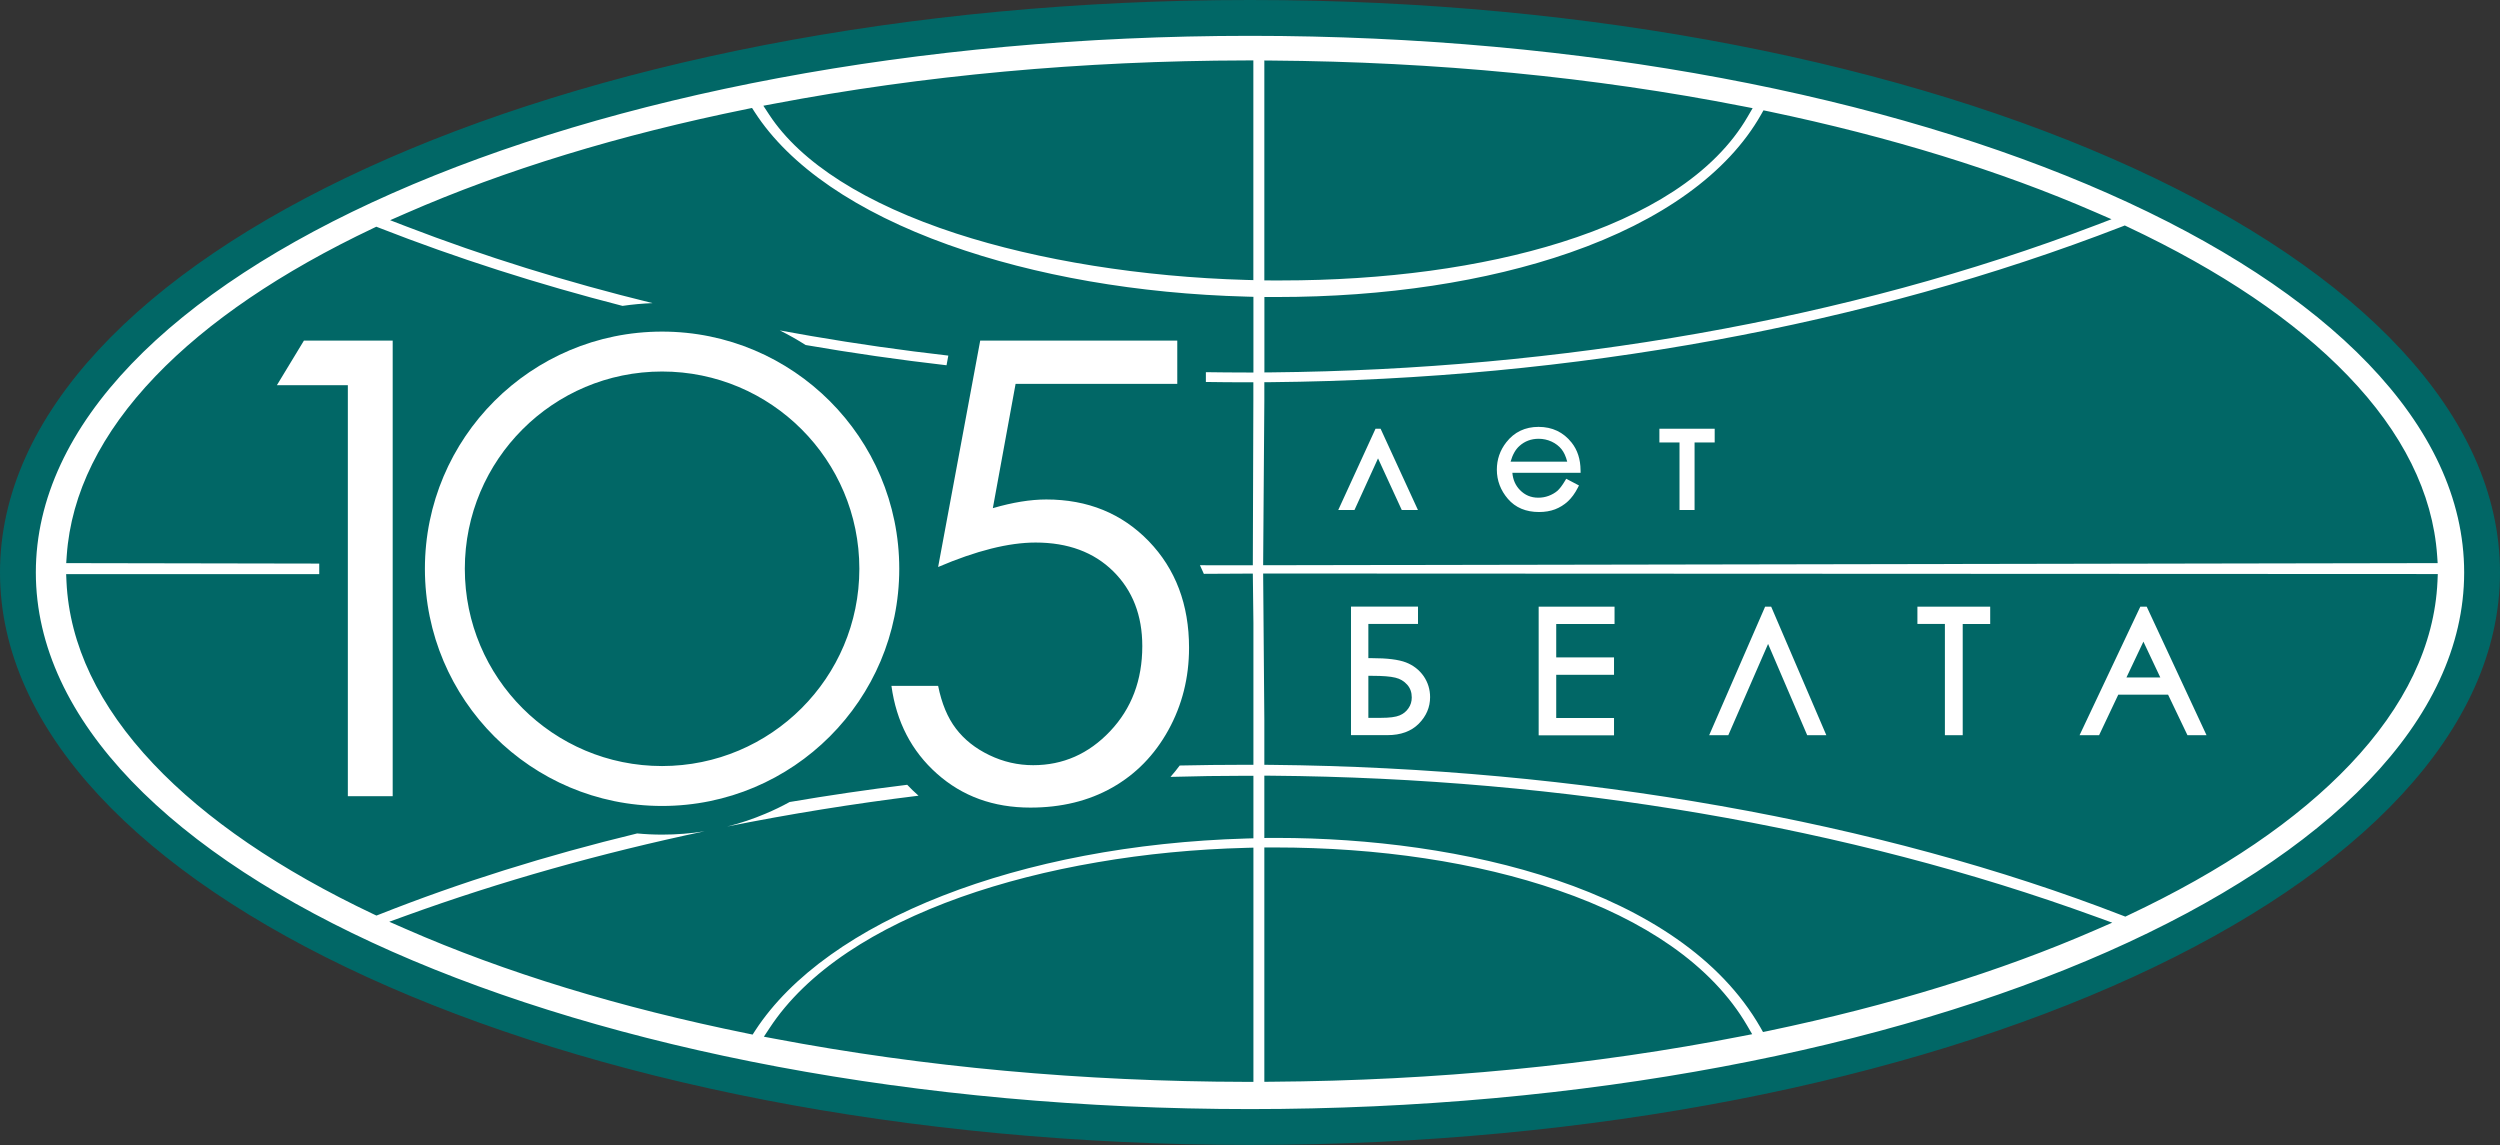 <?xml version="1.0" encoding="utf-8"?>
<!-- Generator: Adobe Illustrator 22.1.0, SVG Export Plug-In . SVG Version: 6.00 Build 0)  -->
<svg version="1.1" id="Слой_1" xmlns="http://www.w3.org/2000/svg" xmlns:xlink="http://www.w3.org/1999/xlink" x="0px" y="0px"
	 viewBox="0 0 3802 1741.3" style="enable-background:new 0 0 3802 1741.3;" xml:space="preserve">
<rect x="0" y="0" width="3802" height="1741.3" fill="#333333" stroke="none"/>
<style type="text/css">
	.st0{fill:#FFFFFF;}
	.st1{fill:#016766;}
</style>
<g>
	<path class="st0" d="M1903.2,1714.1c1031.5,0,1867.8-375.3,1867.8-838.2c0-462.9-836.2-838.2-1867.8-838.2S35.4,413,35.4,875.9
		C35.4,1338.9,871.6,1714.1,1903.2,1714.1"/>
	<path class="st1" d="M1895,1289.4l11.2-0.3v356.2l-10.9,0c-249.2-0.5-490.6-22.6-717.6-65.7l-16-3l9-13.6
		c27.6-42,67.5-80.6,118.7-114.9c48.1-32.2,105.9-60.3,171.9-83.8c63.2-22.4,133-40.3,207.6-53
		C1741.9,1298.7,1818,1291.4,1895,1289.4z M3695.6,856.4l11.6,0l-0.8-11.6c-6.6-94.8-52.4-187-136.1-273.8
		c-80.2-83.2-192.8-159.3-334.7-226.1l-4.2-2l-4.3,1.7c-388,150.4-835.3,232.2-1293.5,236.6l-10.8,0.1l0,28.8l-1.8,249.5
		L3695.6,856.4z M1948,426.5c157.9,0,304.8-19.9,425.7-57.8c66.7-20.9,124.2-47,171-77.5c50.4-32.9,88.4-71.1,113-113.5l7.7-13.2
		l-15-2.9c-226-44.4-467.1-67.7-716.6-69.5l-11-0.1v334.4l10.8,0.1C1938.4,426.4,1943.2,426.5,1948,426.5z M2582,507.2
		c214.3-37.8,417.6-93.1,604.3-164.3l24.9-9.5l-24.4-10.6c-145-63.1-312.2-114.7-497.1-153.4l-7.8-1.6l-3.9,6.9
		c-50.3,88.5-150.8,160.9-290.6,209.5c-127.2,44.2-281.2,67.5-445.7,67.5c-2.6,0-5.3,0-7.9,0l-10.9,0v114.7l11-0.1
		C2153.7,564.2,2371.8,544.3,2582,507.2z M1921,872.2l1.8,223.3v67.6l10.8,0.1c465.7,4.5,925.3,85.9,1294.2,229.1l4.4,1.7l4.2-2
		c143.7-67.7,257.3-144.9,337.5-229.4c83.8-88.3,128.6-181.9,133-278.2l0.5-11.4L1921,872.2z M3802,870.6
		c0,479.5-854,870.6-1901,870.6C854,1741.3,0,1350.1,0,870.6C0,391.1,854,0,1901,0C2948,0,3802,391.1,3802,870.6z M3747.5,870.6
		c0-449.5-829.5-816.1-1846.5-816.1S54.5,421.1,54.5,870.6c0,449.5,829.5,816.1,1846.5,816.1S3747.5,1320.1,3747.5,870.6z
		 M1933.8,1179.7l-11-0.1v94.8l10.9-0.1c2.7,0,5.4,0,8.1,0c277.3,0,613.7,75.6,735.5,288.3l3.9,6.9l7.7-1.6
		c185.3-38.7,353-90.4,498.4-153.8l25-10.9l-25.6-9.3C2811.6,1257.3,2378.3,1183.3,1933.8,1179.7z M1176.9,157.8l-16,3l8.9,13.6
		c48,73.2,146.3,135.7,284.3,180.7c125.9,41,282.4,66.1,440.8,70.6l11.2,0.3V91.9l-10.9,0C1645.7,92.4,1404.1,114.6,1176.9,157.8z
		 M1895.6,451.1l10.6,0.3v115.1l-10.9,0c-20.5,0-40.9-0.2-61.4-0.5v14.9c20.2,0.3,40.3,0.5,60.5,0.5c0.3,0,0.5,0,0.8,0l10.9,0v27.6
		l-0.8,250.7l-80.4-0.1c2.1,4.3,4,8.7,5.9,13.1l74.5-0.4l0.9,75.1v215.7l-10.9,0c-1.3,0-2.6,0-3.9,0c-32.6,0-65,0.4-97.3,1.1
		c-4.5,6-9.1,11.8-14,17.3c38.3-1.1,76.7-1.7,115.2-1.7l10.9,0v95.1l-10.6,0.3c-344.7,10-637.9,124.6-747,292l-4,6.2l-7.2-1.5
		c-194.3-39.4-369.4-92.9-520.5-159.2l-24.9-10.9l25.6-9.3c143.8-52.1,296-95,453.9-128.3c-21.2,3.4-42.7,5.1-64.5,5.1
		c-12.8,0-25.5-0.6-38-1.8c-137.9,33.4-269.2,74.5-392.1,123.2l-4.4,1.7l-4.3-2c-142.7-67.6-255.4-144.6-335-228.8
		c-83.2-88-127.6-181.2-132.1-277.1l-0.5-11.4h384.9v-16l-384.8-0.7l0.8-11.6c6.6-94.4,52-186.1,134.9-272.6
		c79.4-82.8,191-158.7,331.7-225.4l4.2-2l4.4,1.7c118.1,46.2,241.9,85.8,370,118.7c15.1-2.2,30.3-3.6,45.7-4.2
		c-130.7-32-256-71-374.4-116.6l-24.7-9.5l24.2-10.6c150.6-65.9,325.2-119.3,518.9-158.6l7.3-1.5l4,6.2
		c52.9,82.1,154.8,151.9,294.8,202C1574.3,419.5,1730.9,446.7,1895.6,451.1z M1379.7,1193.5c-60.5,7.4-120.1,16.2-178.8,26.2
		c-11.8,6.5-24,12.4-36.6,17.7c-19,8.1-38.5,14.6-58.4,19.6c95.2-19.1,192.3-34.8,291-46.9c-0.3-0.3-0.6-0.5-0.9-0.8
		C1390.2,1204.2,1384.8,1198.9,1379.7,1193.5z M1442.2,540.8c-70.1-8-139.5-17.9-208.1-29.7c-16.1-2.8-32.2-5.6-48.2-8.6
		c13.5,6.7,26.6,14.1,39.3,22.2c70.5,12.2,142,22.5,214.3,30.8L1442.2,540.8z M2541,1438.3c-47.4-33.1-105-61.5-171.3-84.3
		c-123.5-42.7-272.5-65.2-431.3-65.2c-1.6,0-3.2,0-4.8,0l-10.8,0v356.4l11-0.1c249.2-1.7,490.1-25.1,715.9-69.4l15-2.9l-7.7-13.2
		C2630.7,1514.5,2591.7,1473.7,2541,1438.3z"/>
	<path class="st0" d="M462.2,518h135v692.9H529V585.8H421.1L462.2,518z M1747,823c-40.9-42.2-92.8-63.4-155.8-63.4
		c-24.1,0-51.2,4.4-81.3,13.2l34.6-189h245.9V518h-299.7l-64,344.3c58-24.8,107.4-37.2,148.2-37.2c49.2,0,88.6,14.6,118.1,43.7
		c29.5,29.2,44.2,67.1,44.2,113.8c0,51.8-16.3,94.9-48.9,129.4c-32.6,34.5-71.7,51.7-117.1,51.7c-23.2,0-45.4-5.1-66.6-15.3
		c-21.2-10.2-38.1-23.6-50.8-40.3c-12.7-16.6-21.7-38.3-27.1-65h-71c7.5,54.6,30.6,99.2,69.2,133.5c38.6,34.4,85.9,51.6,142.1,51.6
		c47,0,88.5-10.1,124.4-30.4c35.9-20.3,64.4-49.4,85.4-87.4c21-38,31.5-79.8,31.5-125.3C1808.3,919.4,1787.8,865.3,1747,823z
		 M1367.6,865c0,199.2-161.5,360.7-360.7,360.7c-199.2,0-360.7-161.5-360.7-360.7s161.5-360.7,360.7-360.7
		C1206.1,504.3,1367.6,665.8,1367.6,865z M1306.9,865c0-165.7-134.3-300-300-300c-165.7,0-300,134.3-300,300s134.3,300,300,300
		C1172.6,1164.9,1306.9,1030.6,1306.9,865z"/>
	<path class="st0" d="M3264.7,922.6h-9.7l-92.4,195.5h29.7l29.2-61.7h75.7l29.5,61.7h29L3264.7,922.6z M3285.4,1030.3h-51.5
		l25.8-54.5L3285.4,1030.3z M2916,922.6h110.7v26.4h-41.8v169.1h-27.1V948.9H2916V922.6z M2138.2,1007.4
		c-11.2-4.3-28.3-6.5-52.4-6.5h-4.8v-52h75.5v-26.4h-101.9v195.5h55.5c20.1,0,36.1-5.8,47.6-17.4c11.4-11.5,17.2-25.1,17.2-40.4
		c0-11.6-3.3-22.4-9.8-31.9C2158.5,1018.9,2149.5,1011.8,2138.2,1007.4z M2147,1060.7c0,6.1-1.6,11.5-5,16.4
		c-3.4,5-7.8,8.5-13.5,10.9c-5.9,2.5-15.5,3.7-28.5,3.7H2081v-63.9h6.5c15.3,0,27,0.9,34.6,2.8c7.2,1.7,13.1,5.2,18,10.7
		C2144.8,1046.6,2147,1053,2147,1060.7z M2340,922.6h115.4v26.4h-88.7v50.8h87.9v26.4h-87.9v65.7h87.9v26.4H2340V922.6z
		 M2693.6,922.6l83.9,195.5h-29.1l-59.5-138.8l-60.5,138.8h-29.1l85.1-195.5H2693.6z"/>
	<path class="st0" d="M2607.7,652v20.9h-30.6v102.7h-22.9V672.9h-30.6V652H2607.7z M2403.8,719H2300c0.9,10.6,4.7,19.2,11.5,26.2
		c7.6,7.8,16.7,11.7,27.9,11.7c5.4,0,10.7-0.9,15.8-2.8c5.1-1.9,9.4-4.4,13-7.4c3.6-3.1,7.6-8.3,11.8-15.4l1.9-3.2l19.4,10.2
		l-1.8,3.5c-4.3,8.5-9.4,15.4-15.1,20.7c-5.7,5.3-12.3,9.3-19.5,12.1c-7.2,2.7-15.3,4.1-24.3,4.1c-20,0-35.9-6.7-47.3-19.9
		c-11.2-13-16.9-28-16.9-44.5c0-15.5,4.8-29.5,14.4-41.7c12.1-15.5,28.6-23.4,49-23.4c20.9,0,37.8,8.1,50.3,23.9
		c8.9,11.2,13.5,25.3,13.6,42L2403.8,719z M2340,667.3c-11.3,0-21.1,3.6-29.2,10.9c-6,5.3-10.5,13.3-13.5,23.9h86.1
		c-2-7.9-4.9-14.3-8.7-19c-3.8-4.7-8.8-8.6-15-11.5C2353.4,668.7,2346.8,667.3,2340,667.3z M2091.9,652l-56.7,123.6h24.7l35.8-78.5
		l36.1,78.5h24.6L2099.6,652H2091.9z"/>
</g>
</svg>
